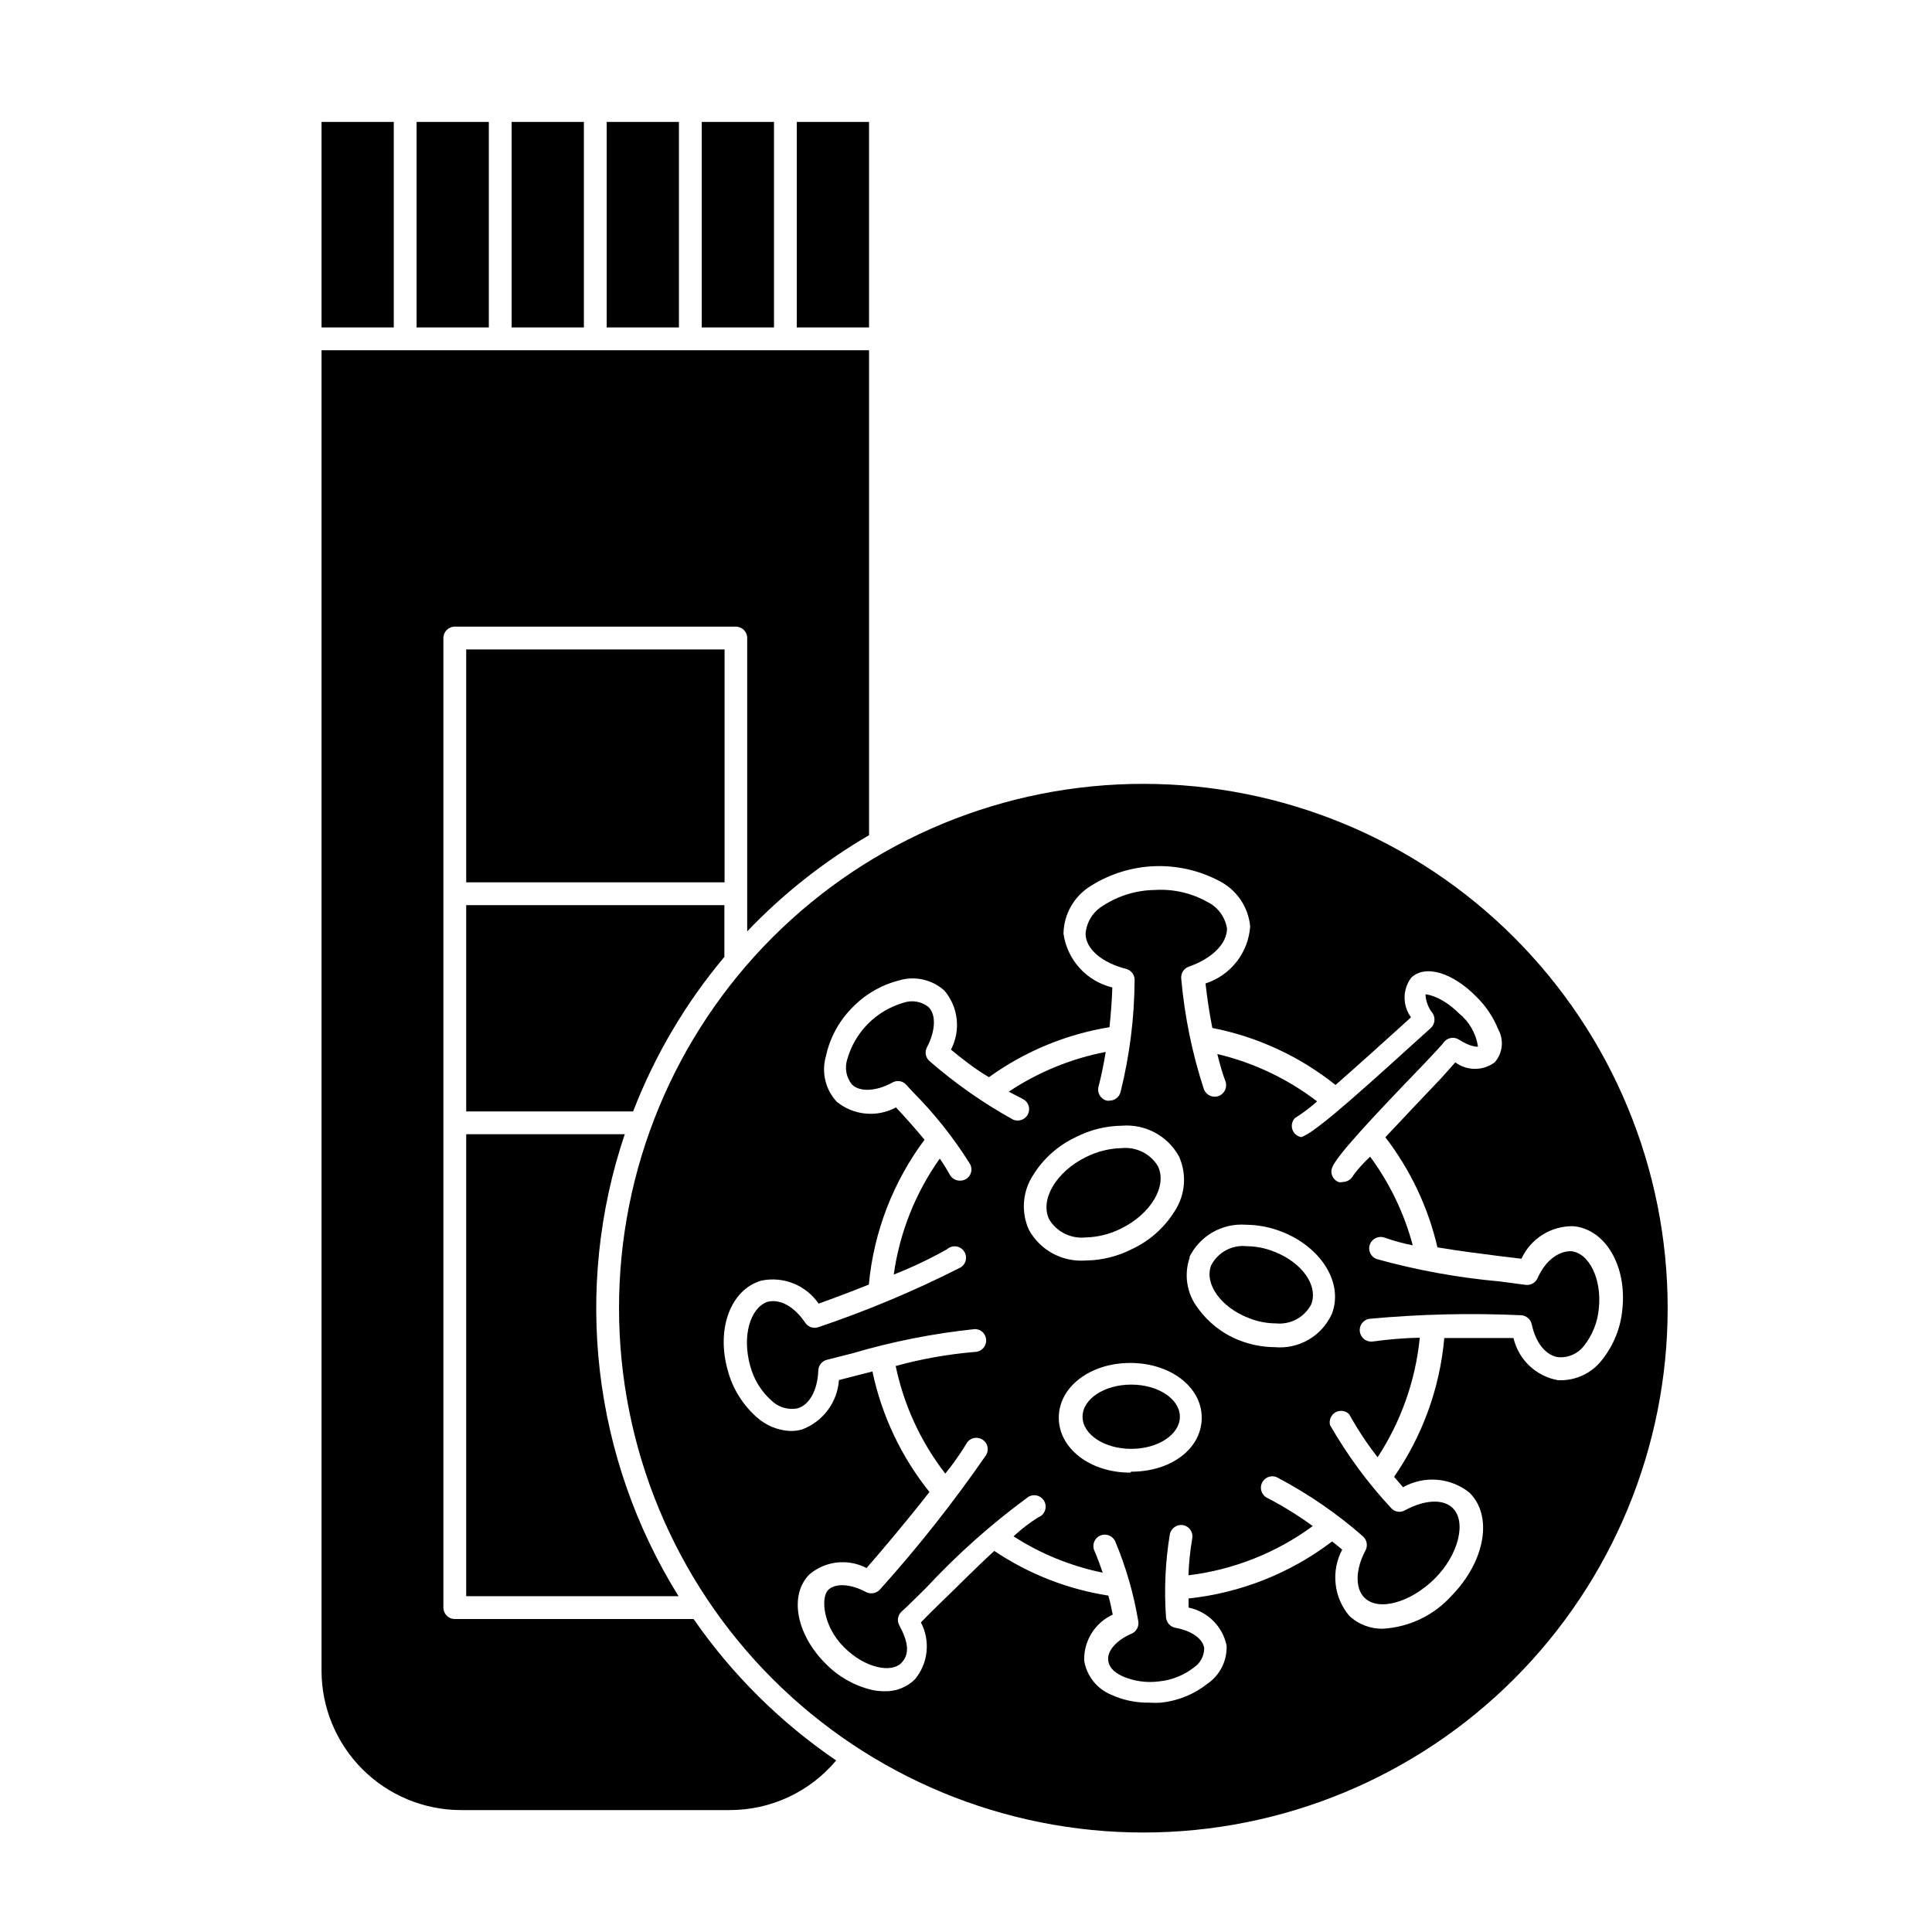 <?xml version="1.0" encoding="UTF-8"?>
<!-- Uploaded to: SVG Repo, www.svgrepo.com, Generator: SVG Repo Mixer Tools -->
<svg fill="#000000" width="800px" height="800px" version="1.1" viewBox="144 144 512 512" xmlns="http://www.w3.org/2000/svg">
 <g>
  <path d="m266.14 623.69h71.238c10.891 0.016 21.223-4.801 28.215-13.152-14.785-10.074-27.594-22.781-37.789-37.48h-63.277c-1.668 0-3.023-1.355-3.023-3.023v-256.95c0-1.668 1.355-3.019 3.023-3.019h74.465c1.668 0 3.023 1.352 3.023 3.019v77.738c9.512-9.969 20.383-18.551 32.293-25.492v-128.52h-145.1v349.95c0.012 9.789 3.91 19.176 10.832 26.098 6.922 6.922 16.309 10.816 26.098 10.832z"/>
  <path d="m267.55 316.11h68.469v61.715h-68.469z"/>
  <path d="m267.55 567.01h56.277c-22.809-36.629-28.039-81.535-14.258-122.43h-42.02z"/>
  <path d="m267.55 438.54h44.234c5.754-14.891 13.922-28.73 24.184-40.957v-13.707h-68.418z"/>
  <path d="m229.21 176.31h19.145v54.461h-19.145z"/>
  <path d="m355.16 176.31h19.145v54.461h-19.145z"/>
  <path d="m329.97 176.31h19.145v54.461h-19.145z"/>
  <path d="m254.4 176.31h19.145v54.461h-19.145z"/>
  <path d="m304.78 176.31h19.145v54.461h-19.145z"/>
  <path d="m279.59 176.31h19.145v54.461h-19.145z"/>
  <path d="m308.05 490.68c0 36.852 14.637 72.195 40.695 98.254s61.402 40.699 98.254 40.699c36.852 0 72.195-14.641 98.254-40.699 26.059-26.059 40.695-61.402 40.695-98.254 0-36.852-14.637-72.195-40.695-98.254-26.059-26.059-61.402-40.695-98.254-40.695-36.855-0.016-72.207 14.621-98.27 40.684-26.059 26.059-40.695 61.41-40.68 98.266zm52.898-1.211c3.426-1.211 8.262-3.023 13.301-5.039v0.004c1.297-13.91 6.406-27.195 14.762-38.391-2.621-3.176-5.34-6.195-7.559-8.566-5.062 2.723-11.266 2.129-15.719-1.512-2.981-3.223-4.07-7.766-2.871-11.988 1.027-4.856 3.422-9.312 6.902-12.848 3.398-3.555 7.731-6.086 12.496-7.305 4.211-1.27 8.781-0.234 12.039 2.719 3.688 4.379 4.363 10.547 1.715 15.621 2.719 2.215 6.195 5.039 10.078 7.305h-0.004c9.477-6.836 20.41-11.375 31.941-13.25 0.402-3.828 0.656-7.457 0.754-10.531h0.004c-3.34-0.805-6.359-2.594-8.668-5.137-2.309-2.543-3.801-5.719-4.281-9.121 0.086-5.207 2.844-10.004 7.305-12.695 10.262-6.445 23.18-6.945 33.906-1.309 4.652 2.336 7.777 6.906 8.262 12.09-0.238 3.414-1.492 6.676-3.602 9.371s-4.981 4.695-8.238 5.742c0.402 3.426 0.957 7.508 1.812 11.789h0.004c11.941 2.336 23.141 7.523 32.645 15.113 6.5-5.691 14.156-12.645 17.734-15.871l2.266-2.066 0.004 0.004c-2.277-3.106-2.277-7.324 0-10.43 3.629-3.629 10.934-1.562 17.383 5.039h-0.004c2.492 2.441 4.449 5.375 5.746 8.613 1.555 2.816 1.172 6.309-0.957 8.719-3.102 2.293-7.332 2.293-10.43 0l-3.731 4.18c-3.273 3.426-9.574 10.078-14.812 15.668h0.004c6.633 8.625 11.34 18.574 13.801 29.172 5.945 1.008 12.395 1.812 17.23 2.418l5.039 0.605c1.207-2.641 3.164-4.863 5.629-6.394 2.465-1.535 5.324-2.305 8.227-2.223 8.414 0.855 14.055 10.48 12.898 21.867-0.426 4.973-2.32 9.707-5.441 13.602-2.516 3.234-6.336 5.191-10.43 5.34h-1.16c-2.852-0.496-5.496-1.82-7.602-3.809-2.106-1.992-3.578-4.555-4.238-7.375h-18.34 0.004c-1.164 13.207-5.75 25.883-13.301 36.777l2.367 2.769v0.004c2.738-1.547 5.875-2.234 9.008-1.984 3.133 0.25 6.117 1.434 8.574 3.394 6.297 6.144 4.231 18.137-4.684 27.305-4.66 5.191-11.176 8.34-18.137 8.766-3.344 0.102-6.586-1.129-9.02-3.426-2.023-2.402-3.277-5.356-3.609-8.48s0.273-6.273 1.746-9.051c-0.805-0.707-1.762-1.41-2.672-2.168-11.059 8.422-24.215 13.648-38.035 15.117v2.418c5.07 1.043 9.031 5.004 10.074 10.074 0.156 4-1.742 7.805-5.039 10.078-3.551 2.82-7.832 4.566-12.344 5.039-1.055 0.074-2.117 0.074-3.172 0-3.477 0.051-6.918-0.672-10.078-2.117-3.75-1.57-6.43-4.957-7.102-8.969-0.176-5.231 2.805-10.055 7.559-12.242-0.301-1.613-0.707-3.426-1.16-5.039-10.82-1.699-21.137-5.738-30.23-11.84-5.039 4.586-10.379 10.078-14.41 13.906-1.965 1.914-3.68 3.629-5.039 5.039h0.004c2.574 4.898 1.938 10.867-1.613 15.113-2.148 2.094-5.059 3.223-8.059 3.125-1.188 0.008-2.375-0.125-3.527-0.406-4.606-1.133-8.797-3.543-12.094-6.949-7.809-7.809-9.672-18.188-4.231-23.629 4.234-3.57 10.203-4.227 15.113-1.664 3.68-4.18 10.781-12.594 16.676-20.152-7.465-9.316-12.645-20.258-15.113-31.941l-4.133 1.059-4.734 1.211v-0.004c-0.203 2.891-1.23 5.664-2.965 7.984-1.73 2.324-4.094 4.098-6.809 5.117-1.016 0.285-2.07 0.422-3.125 0.402-3.285-0.148-6.418-1.434-8.867-3.629-3.742-3.293-6.426-7.625-7.707-12.441-3.125-11.035 0.805-21.461 8.918-23.781 2.848-0.59 5.805-0.328 8.504 0.758 2.695 1.086 5.016 2.941 6.66 5.34z"/>
  <path d="m342.77 505.8c0.922 3.648 2.922 6.934 5.742 9.422 1.812 1.73 4.344 2.481 6.805 2.016 3.176-0.906 5.34-4.734 5.543-10.078l-0.004 0.004c0.059-1.371 1.031-2.527 2.367-2.824l6.551-1.66c10.613-3.137 21.488-5.297 32.496-6.449 0.816-0.027 1.605 0.281 2.188 0.852 0.578 0.57 0.898 1.355 0.887 2.172 0 1.668-1.355 3.023-3.023 3.023-7.086 0.594-14.102 1.844-20.957 3.727 2.16 10.379 6.656 20.133 13.148 28.516 2-2.461 3.832-5.055 5.492-7.758 0.352-0.746 0.992-1.316 1.777-1.574 0.781-0.262 1.637-0.191 2.367 0.195 0.727 0.383 1.27 1.051 1.492 1.844 0.227 0.793 0.121 1.645-0.297 2.356-8.617 12.48-18.023 24.395-28.164 35.668-0.938 1.027-2.445 1.293-3.676 0.656-4.133-2.215-8.211-2.418-10.078-0.504-1.863 1.914-1.461 9.422 4.231 15.113 5.691 5.691 12.543 6.801 15.113 4.281s1.762-5.996-0.453-10.078l0.004 0.004c-0.676-1.227-0.402-2.758 0.652-3.676 1.211-1.059 3.527-3.375 6.449-6.246v-0.004c8.238-8.863 17.297-16.926 27.055-24.082 0.723-0.453 1.605-0.578 2.426-0.344 0.824 0.23 1.508 0.801 1.887 1.566s0.418 1.656 0.105 2.449c-0.312 0.793-0.949 1.418-1.746 1.719-2.336 1.473-4.531 3.16-6.551 5.039 7.211 4.644 15.223 7.91 23.629 9.625-0.656-1.914-1.359-3.879-2.215-5.844h-0.004c-0.668-1.531 0.035-3.312 1.562-3.981 1.531-0.668 3.312 0.031 3.981 1.559 2.844 6.777 4.891 13.863 6.098 21.109 0.258 1.387-0.473 2.766-1.766 3.328-4.031 1.715-6.5 4.586-6.195 7.055 0.301 2.469 2.469 3.578 3.777 4.231 3.059 1.328 6.422 1.797 9.727 1.359 3.379-0.344 6.59-1.637 9.27-3.727 1.656-1.148 2.648-3.027 2.668-5.039-0.301-2.519-3.375-4.684-7.656-5.441-1.367-0.273-2.383-1.43-2.469-2.82-0.52-7.32-0.184-14.676 1.008-21.918 0.305-1.645 1.875-2.742 3.527-2.469 0.785 0.148 1.484 0.602 1.938 1.262 0.453 0.664 0.625 1.477 0.48 2.266-0.555 3.231-0.895 6.496-1.008 9.773 11.918-1.449 23.266-5.941 32.949-13.047-3.758-2.742-7.719-5.203-11.84-7.356-0.793-0.316-1.414-0.953-1.711-1.754s-0.246-1.688 0.148-2.445c0.395-0.758 1.09-1.316 1.914-1.531 0.824-0.219 1.703-0.078 2.418 0.391 8.031 4.246 15.539 9.422 22.371 15.414 1.039 0.926 1.328 2.434 0.703 3.68-2.719 5.039-2.82 10.078-0.301 12.594 3.727 3.68 12.242 1.258 18.59-5.039s8.516-15.113 4.785-18.742c-2.519-2.469-7.457-2.215-12.645 0.605-1.211 0.707-2.758 0.453-3.68-0.605-6.207-6.684-11.633-14.051-16.172-21.965-0.34-1.312 0.238-2.691 1.41-3.375 1.176-0.68 2.66-0.496 3.629 0.453 2.227 4 4.75 7.824 7.559 11.438 6.227-9.508 10.062-20.379 11.184-31.691-4.148 0.098-8.285 0.434-12.395 1.008-1.633 0.246-3.168-0.844-3.477-2.469-0.145-0.789 0.027-1.602 0.48-2.262 0.453-0.664 1.152-1.117 1.938-1.266 13.398-1.258 26.867-1.574 40.305-0.957 1.379 0.082 2.531 1.07 2.824 2.418 1.059 5.039 3.879 8.363 7.152 8.715v0.004c2.547 0.16 5.008-0.93 6.602-2.922 2.312-2.887 3.715-6.394 4.027-10.078 0.805-7.758-2.621-14.762-7.457-15.113-3.273 0-6.699 2.469-8.766 7.106v-0.004c-0.535 1.27-1.859 2.016-3.223 1.816l-6.852-0.906c-11.039-0.984-21.969-2.977-32.648-5.945-0.75-0.293-1.352-0.871-1.672-1.609-0.32-0.738-0.336-1.574-0.039-2.32 0.629-1.543 2.371-2.301 3.93-1.715 2.414 0.855 4.891 1.531 7.406 2.016-2.258-8.465-6.086-16.426-11.285-23.477-1.633 1.48-3.117 3.117-4.434 4.887-0.527 1.086-1.617 1.785-2.82 1.812-0.383 0.098-0.781 0.098-1.16 0-1.508-0.605-2.25-2.312-1.664-3.828 1.258-3.125 9.621-12.191 24.637-27.762 2.719-2.871 4.734-5.039 5.039-5.543v0.004c0.973-1.156 2.652-1.414 3.93-0.605 2.922 1.914 5.039 2.016 5.039 1.812-0.52-3.449-2.32-6.578-5.039-8.766-4.281-4.281-8.16-5.039-8.867-5.039 0.078 1.844 0.75 3.609 1.914 5.039 0.816 1.293 0.559 2.988-0.605 3.981l-4.031 3.629c-19.094 17.383-27.258 24.285-30.23 25.191l0.004-0.004c-1.086-0.199-1.98-0.977-2.324-2.023-0.348-1.051-0.094-2.207 0.66-3.012 2.086-1.312 4.059-2.797 5.894-4.434-7.836-5.996-16.848-10.273-26.449-12.547 0.605 2.418 1.309 5.039 2.168 7.254 0.555 1.586-0.277 3.324-1.863 3.883-1.586 0.555-3.324-0.281-3.883-1.867-3.102-9.516-5.113-19.352-5.992-29.32-0.117-1.395 0.734-2.688 2.062-3.125 6.195-2.168 10.078-6.144 10.078-10.078v0.004c-0.488-3.094-2.465-5.75-5.289-7.106-4.238-2.356-9.066-3.441-13.906-3.121-4.832 0.07-9.547 1.5-13.602 4.129-2.688 1.57-4.438 4.356-4.688 7.457 0 4.031 4.383 7.707 10.73 9.32 1.371 0.352 2.312 1.609 2.269 3.023-0.066 9.988-1.316 19.934-3.731 29.625-0.344 1.332-1.543 2.266-2.922 2.266-0.25 0.051-0.504 0.051-0.754 0-1.613-0.418-2.582-2.062-2.168-3.676 0.805-3.074 1.41-6.144 1.914-9.219v-0.004c-9.18 1.766-17.914 5.344-25.691 10.531l3.777 1.965c0.719 0.363 1.258 1.004 1.492 1.773 0.238 0.77 0.152 1.602-0.234 2.309-0.777 1.473-2.606 2.035-4.078 1.258-7.84-4.363-15.199-9.527-21.969-15.418-1.055-0.918-1.328-2.449-0.652-3.676 2.266-4.332 2.469-8.664 0.352-10.68-1.809-1.422-4.207-1.855-6.398-1.16-7.332 2.055-13.059 7.785-15.113 15.113-0.715 2.273-0.242 4.75 1.258 6.602 2.066 2.066 6.398 1.863 10.73-0.504 1.215-0.707 2.758-0.453 3.68 0.605l1.762 1.914c5.734 5.762 10.805 12.148 15.113 19.043 0.527 0.934 0.512 2.078-0.039 2.996-0.555 0.918-1.559 1.469-2.629 1.438-1.109 0.008-2.133-0.59-2.672-1.562-0.809-1.477-1.699-2.906-2.668-4.281-6.465 9.121-10.648 19.66-12.191 30.73 4.848-1.906 9.562-4.144 14.105-6.699 0.66-0.602 1.555-0.875 2.441-0.754 0.883 0.121 1.668 0.625 2.144 1.383 0.477 0.754 0.594 1.684 0.32 2.535-0.27 0.848-0.906 1.535-1.734 1.875-12.039 6.082-24.496 11.305-37.281 15.617-1.297 0.43-2.723-0.066-3.477-1.211-2.82-4.231-6.699-6.449-10.078-5.492-4.481 1.664-6.648 8.969-4.531 16.777zm100.76 28.465c-10.629 0-18.941-6.398-18.941-14.559s8.312-14.508 18.941-14.508 18.941 6.348 18.941 14.508c0.004 8.164-8.059 14.309-18.688 14.309zm15.566-56.93c1.34-2.816 3.5-5.164 6.195-6.731 2.699-1.566 5.809-2.273 8.922-2.035 3.262 0.035 6.488 0.664 9.52 1.863 10.578 4.18 16.375 13.754 13.199 21.816-1.301 2.848-3.453 5.219-6.16 6.789-2.707 1.57-5.836 2.262-8.953 1.977-3.262-0.027-6.488-0.66-9.52-1.863-4.344-1.734-8.102-4.672-10.832-8.465-2.996-3.871-3.793-9.004-2.117-13.602zm-41.312-21.914c2.719-4.391 6.66-7.891 11.336-10.078 3.777-1.93 7.949-2.965 12.195-3.019 3.031-0.246 6.07 0.391 8.75 1.828s4.891 3.621 6.363 6.281c2.137 4.707 1.719 10.18-1.109 14.512-2.719 4.387-6.656 7.891-11.336 10.074-3.777 1.934-7.949 2.969-12.191 3.023-3.031 0.242-6.07-0.391-8.754-1.828-2.68-1.441-4.887-3.621-6.359-6.285-2.137-4.707-1.719-10.18 1.105-14.508z"/>
  <path d="m431.59 471.94c3.312-0.07 6.566-0.879 9.523-2.367 7.961-3.93 12.293-11.336 9.723-16.574-2.016-3.262-5.703-5.098-9.52-4.738-3.312 0.074-6.566 0.883-9.523 2.371-7.961 3.93-12.293 11.336-9.723 16.574 2.012 3.262 5.703 5.098 9.52 4.734z"/>
  <path d="m456.68 519.45c0 4.699-5.773 8.512-12.895 8.512-7.125 0-12.898-3.812-12.898-8.512 0-4.703 5.773-8.516 12.898-8.516 7.121 0 12.895 3.812 12.895 8.516"/>
  <path d="m474.81 493.25c2.32 0.953 4.801 1.449 7.309 1.461 3.859 0.398 7.574-1.598 9.371-5.039 1.914-5.039-2.469-11.082-9.773-13.957l-0.004 0.004c-2.32-0.945-4.797-1.441-7.305-1.461-3.879-0.422-7.617 1.578-9.422 5.035-1.914 4.836 2.469 11.086 9.824 13.957z"/>
 </g>
</svg>